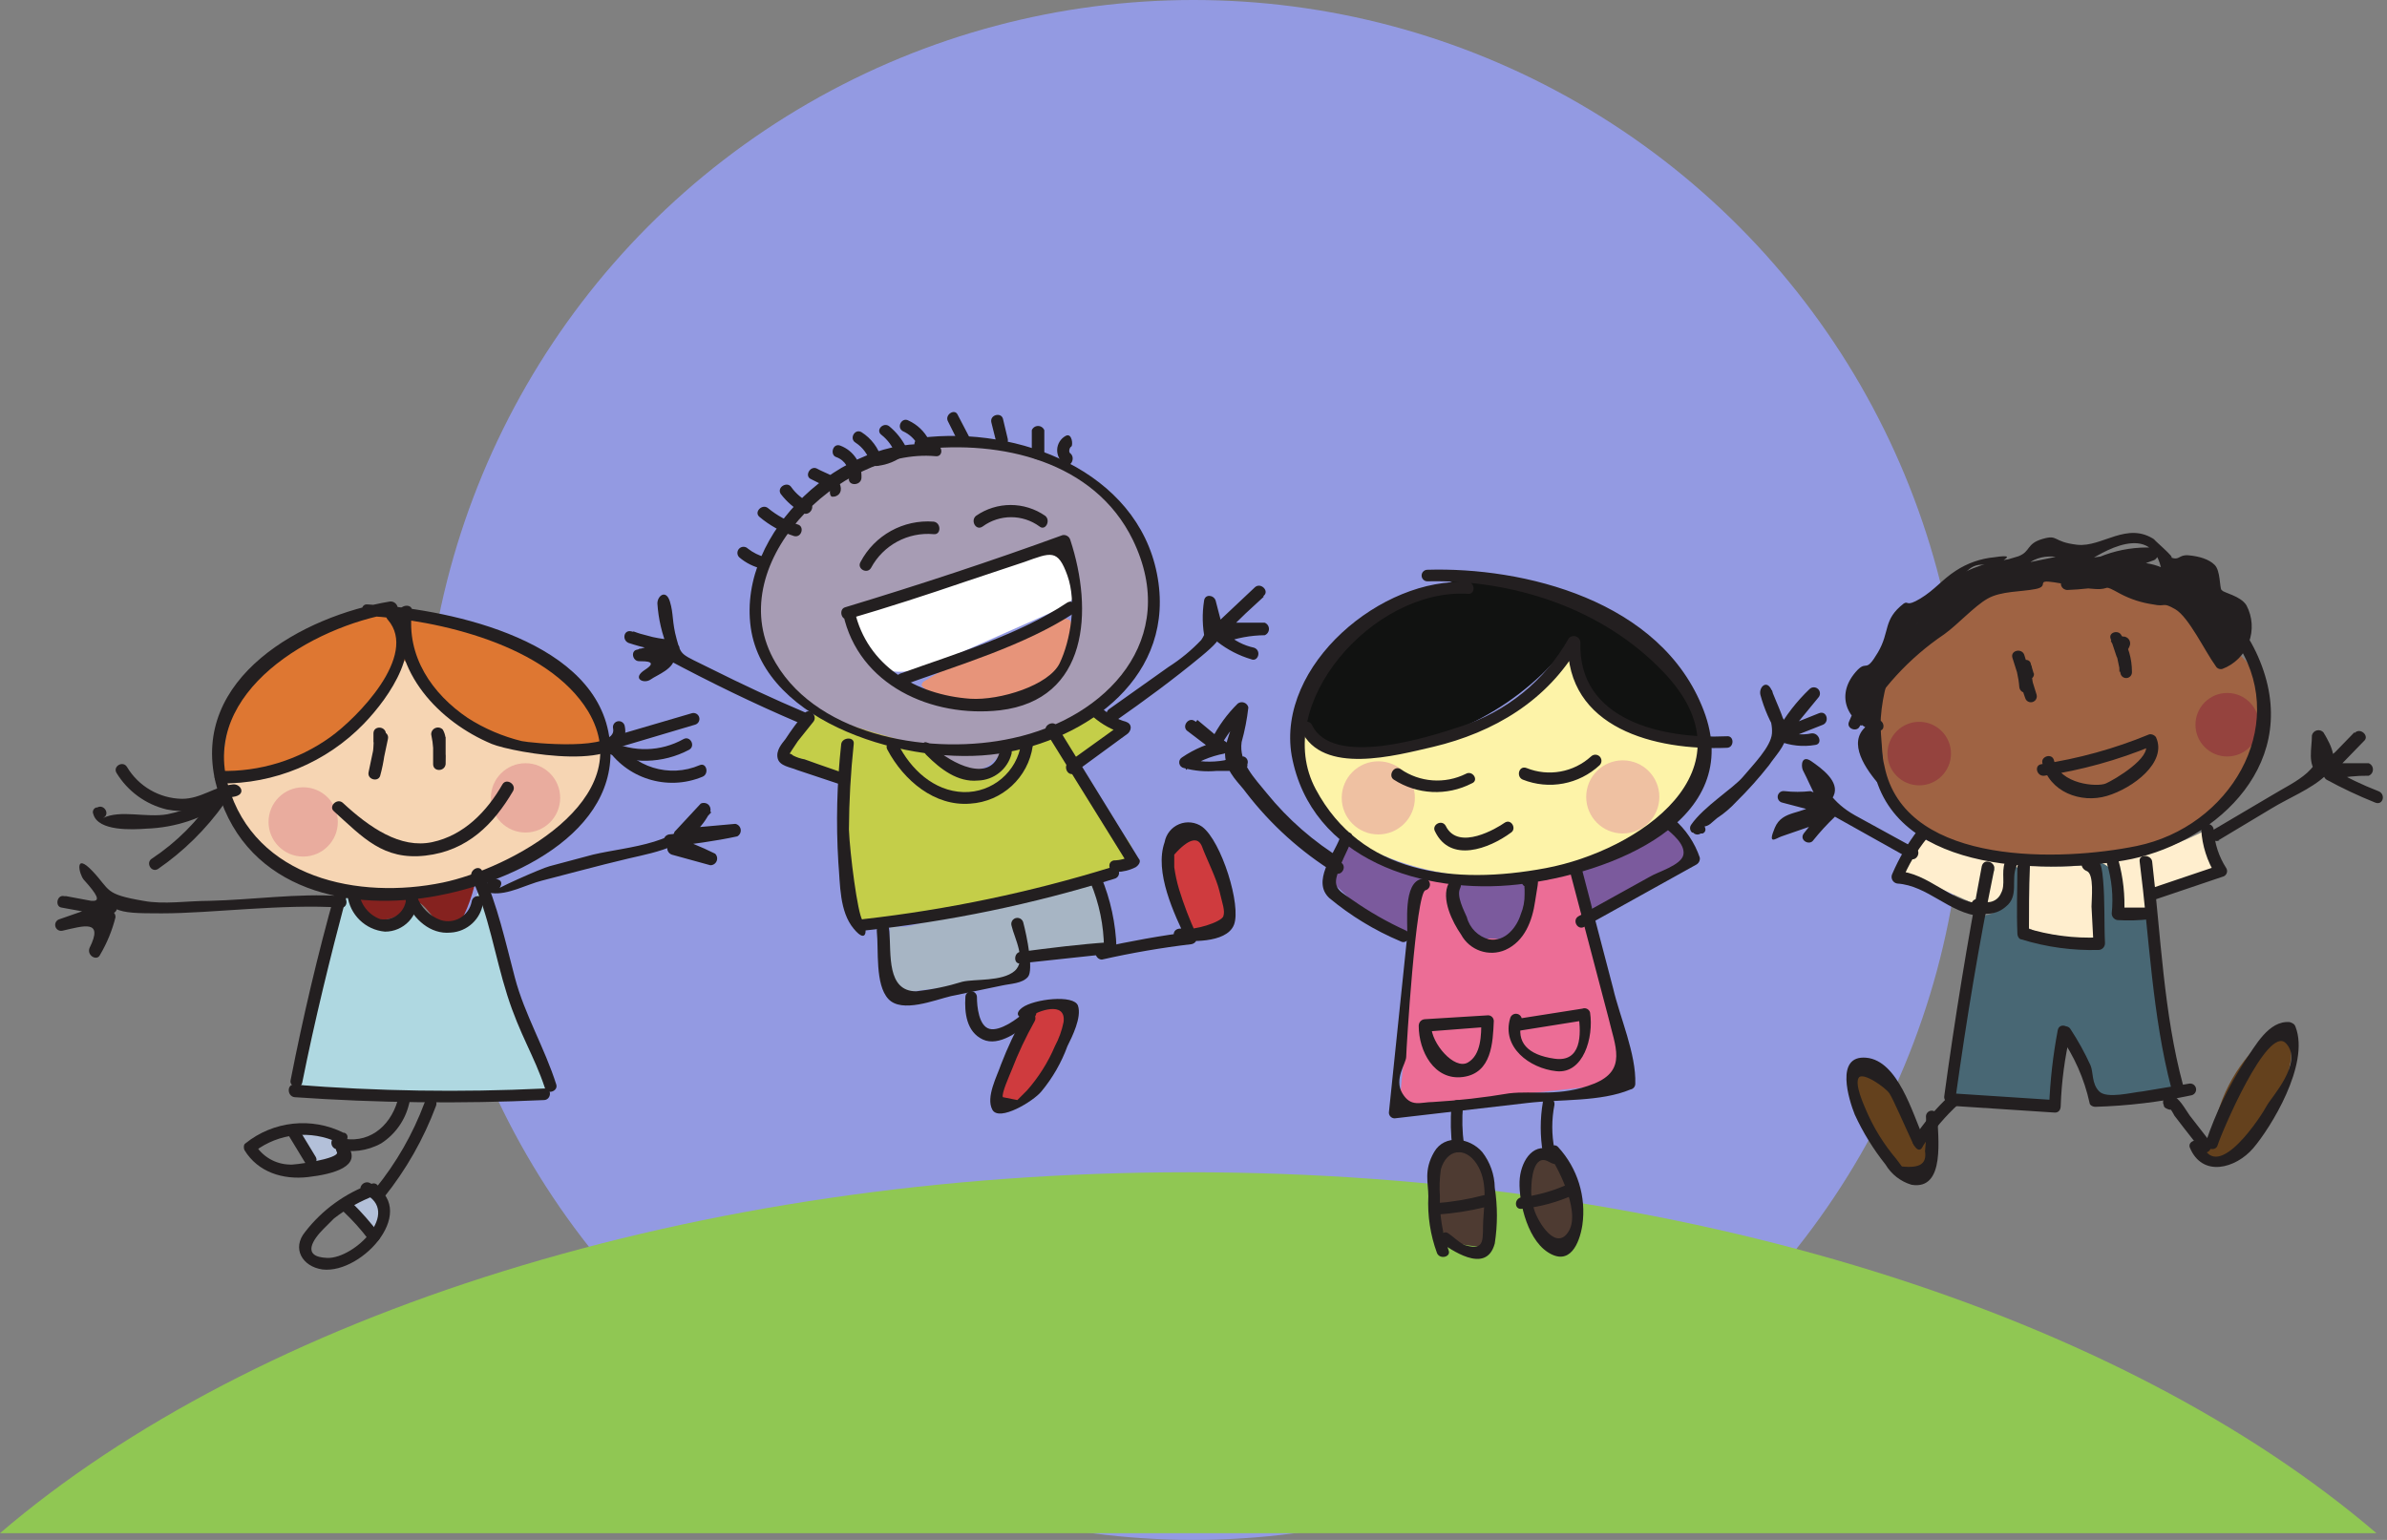 <svg xmlns="http://www.w3.org/2000/svg" width="248" height="160" viewBox="0 0 248 160">
  <rect x="0" y="0" width="248" height="160" fill="#808080" stroke="none"/>
  <g fill="none" fill-rule="evenodd">
    <circle cx="80" cy="80" r="80" fill="#939AE2" transform="translate(44)"/>
    <g fill-rule="nonzero" transform="translate(0 42)">
      <path fill="#C7A06C" d="M97.2,35.7 C96.8,36.3 97,35.3 97.3,36 C97.768,36.68 98.43,37.203 99.2,37.5 C99.892,37.913 100.699,38.088 101.5,38 C102.194,37.874 102.827,37.523 103.3,37 C104.2,36.1 104.5,36.2 104.9,35 C103.5,35.3 102.4,35.7 101,35.9 C100.393,35.983 99.774,35.915 99.2,35.7 C98.552,35.553 97.872,35.661 97.3,36 C97.4,37.6 97.1,35.7 97.2,35.7" opacity=".39"/>
      <path fill="#E7947A" d="M95.8,29.3 C95.7,29.2 95.8,28.9 96,28.8 C98.512,27.243 101.117,25.841 103.8,24.6 C105.893,23.392 108.204,22.61 110.6,22.3 C110.82,22.267 111.043,22.342 111.2,22.5 C111.3,22.6 111.3,22.7 111.3,22.9 C111.47,24.388 111.078,25.886 110.2,27.1 C109.321,28.293 108.196,29.282 106.9,30 C105.148,30.951 103.193,31.465 101.2,31.5 C99.191,31.453 97.27,30.67 95.8,29.3"/>
      <path fill="#FFF" d="M88.3,21.9 C94.774,19.226 101.383,16.889 108.1,14.9 C108.769,14.605 109.531,14.605 110.2,14.9 C110.663,15.171 111.017,15.596 111.2,16.1 C111.917,17.115 112.172,18.387 111.9,19.6 C111.324,20.577 110.392,21.293 109.3,21.6 L99.6,25.9 C98.424,26.427 97.223,26.894 96,27.3 C94.4,27.9 92.5,28.1 91.2,27.1 C90.587,26.471 90.111,25.722 89.8,24.9 L88.4,21.7"/>
      <path fill="#FFEECE" d="M198.8,45.1 L199.6,44.5 L197.7,48.6 L204.9,51.8 L216,56.8 C216.62,57.116 217.304,57.287 218,57.3 C219.2,57.4 220.3,56.4 221.1,55.3 C221.9,54.2 222.3,53 223.1,52 C223.9,51 227.9,49.1 230.7,48.5 C229.776,47.282 229.221,45.824 229.1,44.3 C219.855,49.028 208.959,49.286 199.5,45"/>
      <path fill="#EC6D96" d="M148.1,49.7 C147.8,49.4 147.4,50 147.4,50.4 L145.5,71.7 C145.5,72 145.4,72.3 145.6,72.5 C145.8,72.7 146.5,73 147.1,72.9 L168.9,70.5 C168.5,62.9 164.3,55.8 164.1,48.1 C158.826,49.526 153.334,49.967 147.9,49.4"/>
      <path fill="#90C753" d="M246.9,117.3 C220.5,94.7 175.1,79.8 123.5,79.8 C71.9,79.8 26.4,94.7 0,117.3 L246.9,117.3 Z"/>
      <path fill="#DE7732" d="M32.1,24.2 C27.944,25.734 24.804,29.209 23.7,33.5 C23.303,35.273 23.102,37.083 23.1,38.9 C28.4,38.6 33.4,36.1 37.5,32.7 C39.016,31.587 40.305,30.196 41.3,28.6 C42.268,26.978 42.623,25.062 42.3,23.2 C41.4,24.2 42,25.7 42.7,26.8 C43.601,28.86 44.892,30.728 46.5,32.3 C50.2,35.9 55.8,36.4 60.9,36.6 C61.297,36.835 61.794,36.822 62.177,36.566 C62.561,36.31 62.764,35.857 62.7,35.4 C62.9,32.9 61.1,30.8 59.2,29.2 C55.503,26.195 51.207,24.013 46.6,22.8 C41.6,21.5 35.9,21 31.7,24"/>
      <path fill="#F6D5B3" d="M23.1,40.3 C24.645,43.954 27.448,46.934 31,48.7 C33.378,49.761 35.91,50.436 38.5,50.7 C41.435,51.066 44.411,50.931 47.3,50.3 C50.437,49.52 53.415,48.2 56.1,46.4 C57.819,45.377 59.343,44.056 60.6,42.5 C61.897,40.273 62.65,37.772 62.8,35.2 C59.735,36.211 56.455,36.383 53.3,35.7 C50.138,35.001 47.313,33.236 45.3,30.7 C44.1,29.1 43.2,27.2 41.4,26.3 C40,28.1 39.2,30.3 37.8,32.2 C34.9,36.2 29.7,37.9 24.8,38.6 C24.261,38.613 23.739,38.787 23.3,39.1 C22.9,39.4 22.7,40.2 23.1,40.5"/>
      <circle cx="31.5" cy="43.4" r="3.6" fill="#E9AC9E"/>
      <circle cx="54.6" cy="40.9" r="3.6" fill="#E9AC9E"/>
      <path fill="#AFD8E1" d="M35.5,51.7 L31,70.7 C39.531,72.066 48.201,72.335 56.8,71.5 L51.5,55 C50.948,53.442 50.546,51.835 50.3,50.2 C49.2,50.6 49.4,52.3 48.8,53.2 C48.107,54.131 46.864,54.462 45.8,54 C44.77,53.531 43.875,52.808 43.2,51.9 C42.704,53.195 41.452,54.042 40.065,54.019 C38.678,53.997 37.454,53.11 37,51.8 C36.9,51.5 36.9,51.3 36.7,51.1 C36.5,50.9 35.6,51.5 35.5,52.1"/>
      <path fill="#85221F" d="M37.8,50.8 C41.638,51.537 45.601,51.261 49.3,50 C49.039,51.068 48.67,52.106 48.2,53.1 C48.025,53.471 47.789,53.809 47.5,54.1 C46.632,54.388 45.677,54.109 45.1,53.4 C44.5,52.7 44,51.9 43.2,51.6 C42.544,52.414 41.68,53.036 40.7,53.4 C39.7,53.7 38.3,53.7 37.7,52.7 C37.1,51.7 37.4,51.3 37,50.7 C36.6,50.1 37.7,50.8 37.7,51.1"/>
      <path fill="#B3C0D9" d="M32.6 79.5L31.2 76.6C31.027 76.198 30.791 75.827 30.5 75.5 31.492 75.212 32.555 75.283 33.5 75.7 34.229 75.834 34.916 76.143 35.5 76.6 36.102 77.089 36.232 77.956 35.8 78.6 34.709 78.807 33.639 79.108 32.6 79.5M35.9 83.3C36.601 82.678 37.373 82.141 38.2 81.7L38.9 81.7 38.9 81.9C39.324 82.417 39.601 83.039 39.7 83.7 39.832 84.394 39.607 85.108 39.1 85.6L38.8 85.8 38.5 85.8C37.512 85.201 36.714 84.334 36.2 83.3"/>
      <path fill="#C4CE49" d="M84.2,32.2 L81.7,36.5 C83.814,36.827 85.81,37.688 87.5,39 C86.881,43.62 87.221,48.318 88.5,52.8 C88.577,53.221 88.787,53.607 89.1,53.9 L89.9,54.1 C90.934,54.285 91.998,54.216 93,53.9 L95,53.1 C96.651,52.6 98.378,52.397 100.1,52.5 C106.209,52.169 112.177,50.532 117.6,47.7 C117.886,46.74 117.616,45.7 116.9,45 C116.3,44.3 115.5,43.7 114.9,42.9 C114.3,42.1 113.6,38.9 112,37.8 C113.815,36.78 115.358,35.34 116.5,33.6 L115,32.2 L114.4,31.8 L113.6,32 L106.2,35.1 C105.562,35.294 104.979,35.636 104.5,36.1 L103.9,36.9 C102.859,38.32 100.907,38.71 99.4,37.8 L97.7,36.5 C96.844,35.94 95.896,35.534 94.9,35.3 L84,32.1"/>
      <path fill="#C7A06C" d="M119.2,16.6 C118.476,14.618 117.501,12.736 116.3,11 C113.5,7 108.8,4.7 104,4 C99.124,3.518 94.205,4.274 89.7,6.2 C87.642,6.911 85.716,7.959 84,9.3 C80.937,11.71 79.046,15.311 78.8,19.2 L78.8,19 C78.027,21.959 78.694,25.109 80.6,27.5 C82.3,30 84.8,31.7 87.3,33.4 L89.9,34.8 C90.896,35.174 91.939,35.41 93,35.5 C95.22,35.816 97.458,35.983 99.7,36 C101.781,36.003 103.858,35.802 105.9,35.4 C112.878,33.635 118.283,28.114 119.9,21.1 C120.015,20.574 120.082,20.038 120.1,19.5 C119.99,18.484 119.685,17.499 119.2,16.6 Z M111.6,23.2 C111.361,24.681 110.779,26.085 109.9,27.3 C109.798,27.683 109.59,28.03 109.3,28.3 C106,30.7 102,32 98,31.1 C94,30.2 91.6,26.8 89.2,23.9 C88.719,23.294 88.679,22.449 89.1,21.8 C89.292,21.293 89.759,20.942 90.3,20.9 C91.707,20.653 93.082,20.25 94.4,19.7 C96.7,18.9 99,18.4 101.2,17.7 C103.4,17 107.4,14.4 109.9,15.4 C112.4,16.4 112.2,20.7 111.6,23.2 Z" opacity=".39"/>
      <path fill="#A7B5C4" d="M92.5,53.8 L92.3,59.7 C92.235,60.141 92.383,60.586 92.7,60.9 C93.073,61.179 93.56,61.254 94,61.1 L104.5,59.8 C105.4,59.7 106.4,59.4 106.5,58.5 C106.6,57.6 106.5,57.9 106.7,57.7 L107.2,57.5 L113.8,56.5 C114.238,56.537 114.672,56.392 115,56.1 C115.5,55.6 115.3,54.9 115.2,54.2 L114.1,50.3 C114,50.1 114,49.8 113.7,49.6 L113,49.6 L94.2,54.3 L93.3,54.3 C92.7,54.2 92,53.8 91.9,54.3"/>
      <path fill="#CF3B3E" d="M106.8 63.8C106.9 64 106.8 64.2 106.6 64.4 104.97 66.545 103.873 69.047 103.4 71.7 103.4 72 103.3 72.4 103.5 72.6L104.1 72.8C104.995 72.794 105.867 72.515 106.6 72 107.278 71.408 107.883 70.737 108.4 70 109.398 68.615 110.268 67.142 111 65.6 111.335 64.99 111.474 64.292 111.4 63.6 111.008 62.703 110.07 62.174 109.1 62.3 108.129 62.516 107.273 63.087 106.7 63.9M122.8 44.8C122.1 44.5 121.4 45.3 121.3 46 121.278 46.753 121.415 47.503 121.7 48.2 122.1 49.6 122.2 51 122.5 52.3 122.8 53.6 123.4 54.9 124.7 55.1 125.792 55.181 126.837 54.639 127.4 53.7 127.855 53.023 127.966 52.171 127.7 51.4L127.2 49.5C127.04 48.604 126.771 47.731 126.4 46.9 125.515 45.446 123.899 44.6 122.2 44.7"/>
      <path fill="#FDF3A8" d="M134.9,34.7 C135.126,34.207 135.678,33.952 136.2,34.1 C136.681,34.232 137.125,34.471 137.5,34.8 C139.588,35.893 141.964,36.313 144.3,36 C149.853,35.636 155.113,33.377 159.2,29.6 C160.5,28.3 161.7,26.9 162.9,25.6 C163.515,28.793 165.389,31.604 168.1,33.4 C170.81,35.102 174.103,35.609 177.2,34.8 C176.3,38.4 174.9,42.1 171.9,44.3 C170.806,45.005 169.631,45.576 168.4,46 C165.415,47.279 162.295,48.218 159.1,48.8 C153.815,49.594 148.414,48.901 143.5,46.8 C141.585,46.133 139.866,44.998 138.5,43.5 C137.805,42.651 137.233,41.708 136.8,40.7 C135.902,38.872 135.295,36.915 135,34.9"/>
      <path fill="#111211" d="M135.1,33.1 C135.4,29.2 137.9,25.8 140.9,23.5 C144.086,21.315 147.55,19.566 151.2,18.3 L152.5,17.9 L154.1,18.1 C159.1,19 164.2,20 168.5,22.7 C172.679,25.239 175.83,29.169 177.4,33.8 C177.4,33.9 177.5,34.1 177.4,34.2 L177,34.4 C173.849,35.289 170.466,34.7 167.8,32.8 C165.099,30.954 163.401,27.965 163.2,24.7 C158.205,31.256 150.623,35.338 142.4,35.9 C139.5,36.1 136.1,35.5 134.9,32.9"/>
      <circle cx="168.6" cy="40.8" r="3.8" fill="#EFC1A2"/>
      <circle cx="143.2" cy="40.9" r="3.8" fill="#EFC1A2"/>
      <path fill="#7B5A9D" d="M174.1 43.4L173.3 44C172.789 44.396 172.214 44.7 171.6 44.9L164.2 47.8C164.426 49.677 164.967 51.503 165.8 53.2L170.2 50.8C171.169 50.352 172.077 49.781 172.9 49.1 173.794 48.438 174.601 47.665 175.3 46.8 175.48 46.61 175.587 46.362 175.6 46.1L175.3 45.7C174.668 45.185 174.214 44.486 174 43.7M139.4 45.8L138.4 47.6C138.196 48.038 138.093 48.517 138.1 49 138.25 49.493 138.569 49.918 139 50.2L141.3 52.4C141.719 52.852 142.189 53.255 142.7 53.6 143.324 54.013 143.996 54.348 144.7 54.6L146.9 55.5 147.1 51.9C147.069 51.554 147.138 51.207 147.3 50.9 147.5 50.4 148.1 50.1 148.1 49.6 148.1 49.1 147.4 48.4 146.7 48.2L142.6 46.8C141.629 46.538 140.69 46.169 139.8 45.7 139.603 45.785 139.482 45.986 139.5 46.2M151.1 49.7C151.025 51.326 151.369 52.945 152.1 54.4 152.171 54.664 152.309 54.905 152.5 55.1 153.3 55.9 154.7 55.3 155.7 55.6L156.3 55.8 156.9 55.6C157.856 55.014 158.485 54.016 158.6 52.9 158.727 51.78 158.962 50.675 159.3 49.6 159.355 49.6 159.4 49.555 159.4 49.5 159.4 49.445 159.355 49.4 159.3 49.4L159 49.4 151.3 49.8"/>
      <path fill="#4E3B32" d="M151.1 77.4C150.4 77.2 149.9 77.9 149.6 78.6 148.665 81.155 148.847 83.985 150.1 86.4 150.121 86.577 150.236 86.73 150.4 86.8 150.59 86.98 150.838 87.087 151.1 87.1 151.915 87.33 152.754 87.464 153.6 87.5L154.1 87.5C154.222 87.361 154.293 87.185 154.3 87 154.583 85.079 154.617 83.13 154.4 81.2 154.447 80.11 154.168 79.031 153.6 78.1 153.005 77.164 151.828 76.786 150.8 77.2M159.6 77.5C158.7 78.3 158.7 79.6 158.7 80.8L158.7 82.8C158.597 83.159 158.597 83.541 158.7 83.9 158.937 84.488 159.275 85.029 159.7 85.5 160.195 86.048 160.768 86.52 161.4 86.9 162.103 87.203 162.922 86.998 163.4 86.4 163.604 86.185 163.712 85.896 163.7 85.6 164.082 83.559 163.91 81.452 163.2 79.5 163.109 79.183 162.974 78.88 162.8 78.6 162.032 77.585 160.677 77.215 159.5 77.7L159.5 78.1"/>
      <path fill="#9F6343" d="M200.6,22.8 C198,24.7 195.3,26.9 195,30.2 C194.935,31.068 194.968,31.94 195.1,32.8 L195.7,37.6 C195.827,38.687 196.061,39.759 196.4,40.8 C197.295,42.579 198.779,43.993 200.6,44.8 C203.9,46.5 207.6,47 211.2,47.5 C212.383,47.749 213.592,47.849 214.8,47.8 C216.463,47.695 218.108,47.392 219.7,46.9 C222.7,46.2 225.8,45.7 228.5,44.2 C233.039,41.546 235.676,36.544 235.3,31.3 C235.248,30.223 234.975,29.168 234.5,28.2 C233.79,27.072 232.874,26.088 231.8,25.3 L228.5,22.7 C226.411,20.801 224.009,19.278 221.4,18.2 C218.3,17.2 215,17.6 211.8,18.1 C208.6,18.6 203.4,19.7 200.6,22.9"/>
      <circle cx="231.4" cy="33.3" r="3.3" fill="#95433E"/>
      <circle cx="199.4" cy="36.3" r="3.3" fill="#95433E"/>
      <path fill="#486774" d="M208.9,47.9 C208.987,49.089 208.816,50.283 208.4,51.4 C207.986,52.557 206.818,53.266 205.6,53.1 C204.7,59.4 203.8,65.6 202.6,71.8 C205.661,72.478 208.771,72.913 211.9,73.1 C212.5,73.1 213.2,73.1 213.5,72.6 C213.691,72.301 213.795,71.955 213.8,71.6 L214,64.9 C215.8,65.9 216.2,68.2 216.9,70.1 C217.118,70.775 217.537,71.368 218.1,71.8 C219.1,72.3 220.3,71.9 221.4,72 C222.5,72.1 223.3,72.5 224.2,72.2 C225.274,71.742 225.952,70.666 225.9,69.5 C225.822,68.405 225.586,67.327 225.2,66.3 C224.468,63.657 224.032,60.94 223.9,58.2 L223.4,51.9 C223.299,52.39 222.975,52.805 222.523,53.021 C222.072,53.237 221.545,53.229 221.1,53 C220.404,52.529 219.99,51.74 220,50.9 C219.907,50.077 219.705,49.27 219.4,48.5 C219,47.8 217.9,47.3 217.3,47.8 C217.797,50.474 218.098,53.182 218.2,55.9 L210.4,54.7 L210.1,48.4 L208.7,47.7"/>
      <path fill="#64411D" d="M194.2 68.3C193.5 67.8 192.6 68.6 192.5 69.4 192.4 70.2 192.8 71.6 193.3 72.6L194.8 75.6C195.585 77.287 196.631 78.839 197.9 80.2 198.029 80.353 198.205 80.458 198.4 80.5 198.605 80.56 198.826 80.523 199 80.4 199.782 80.052 200.343 79.342 200.5 78.5 200.681 77.645 200.714 76.766 200.6 75.9 200.661 75.507 200.552 75.107 200.3 74.8L199.5 75.6C199.4 75.7 199.3 75.8 199.2 75.7 199.1 75.6 199 75.6 199 75.4 199 75.2 197.5 72.3 196.7 70.8 196.417 70.214 196.046 69.674 195.6 69.2 195.14 68.702 194.476 68.443 193.8 68.5M229.9 75.9C230.527 71.777 232.666 68.034 235.9 65.4 236.119 65.137 236.467 65.021 236.8 65.1 237.1 65.1 237.3 65.3 237.5 65.6 238.037 66.54 238.181 67.654 237.9 68.7 237.3 72.277 235.415 75.513 232.6 77.8 232.036 78.251 231.391 78.59 230.7 78.8 229.992 78.943 229.257 78.759 228.7 78.3 228.298 78.046 228.131 77.544 228.3 77.1 228.7 76.3 230.2 76.7 230.6 75.9"/>
      <path fill="#231F20" d="M40.5,20.5 C31.5,22 19.8,28.4 22.4,39.3 C25,50.2 35.6,52.7 44.7,51.2 C53.8,49.7 65.2,43.9 63.2,34 C61.2,24.1 45.8,21.2 38.2,20.8 C37.4,20.7 37.4,22 38.2,22 C45.5,22.4 56.9,25 61.1,31.9 C66.6,41.1 52.8,48.3 46,49.7 C37.3,51.5 26.5,49.3 23.7,39.6 C20.9,29.9 32.4,23.1 40.9,21.7 C41.7,21.6 41.3,20.4 40.5,20.5 Z"/>
      <path fill="#231F20" d="M22.9,39.4 C28.508,39.469 33.897,37.227 37.8,33.2 C40.5,30.4 44.2,25.1 41.2,21.5 C40.951,21.251 40.549,21.251 40.3,21.5 C40.051,21.749 40.051,22.151 40.3,22.4 C43.5,26.1 37.1,32.6 34.3,34.6 C30.981,36.973 26.979,38.201 22.9,38.1 C22.1,38.1 22.1,39.3 22.9,39.4 Z"/>
      <path fill="#231F20" d="M41.5 21.5C40.7 27.8 45.6 33 51.1 35.3 53.3 36.2 66 38.5 64.9 33.4 64.817 33.069 64.481 32.867 64.15 32.95 63.819 33.033 63.617 33.369 63.7 33.7 64.2 36.1 55.1 35.2 54.2 35 52.214 34.513 50.322 33.702 48.6 32.6 44.9 30.1 42.2 26.2 42.8 21.5 42.9 20.7 41.6 20.8 41.5 21.5zM24.2 39.5C22.3 39.7 20.9 41 18.9 41 16.559 40.955 14.405 39.708 13.2 37.7 12.8 37 11.7 37.6 12.1 38.3 13.26 40.207 15.131 41.575 17.3 42.1 18.188 42.282 19.101 42.316 20 42.2 21.5 42 22.7 41 24.2 40.8 25.7 40.6 25 39.4 24.2 39.5z"/>
      <path fill="#231F20" d="M22.9,40.2 C21.259,41.383 19.383,42.201 17.4,42.6 C15.2,43 12.5,42.1 10.7,43 C11.5,42.6 10.8,41.5 10.1,41.9 L10,41.9 C9.86,41.943 9.746,42.046 9.688,42.181 C9.631,42.315 9.635,42.469 9.7,42.6 C10.2,44.4 13.8,44.2 15.2,44.1 C18.212,43.998 21.129,43.025 23.6,41.3 C24.2,40.8 23.6,39.7 22.9,40.2 Z"/>
      <path fill="#231F20" d="M22.2 40.8C20.514 43.338 18.338 45.514 15.8 47.2 15.1 47.6 15.7 48.7 16.4 48.3 19.079 46.453 21.414 44.152 23.3 41.5 23.7 40.8 22.6 40.2 22.2 40.8zM62.9 35.5C65.033 38.89 69.304 40.243 73 38.7 73.7 38.4 73.4 37.2 72.7 37.5 69.531 38.868 65.838 37.722 64 34.8 63.6 34.2 62.5 34.8 62.9 35.5z"/>
      <path fill="#231F20" d="M62.8,36.1 C65.6,37.429 68.863,37.354 71.6,35.9 C72.3,35.5 71.7,34.4 71,34.8 C68.652,36.108 65.813,36.183 63.4,35 C62.7,34.7 62,35.7 62.8,36.1 Z"/>
      <path fill="#231F20" d="M64.8 35.5L72.2 33.3C72.531 33.217 72.733 32.881 72.65 32.55 72.567 32.219 72.231 32.017 71.9 32.1L64.4 34.3C63.7 34.5 64 35.7 64.8 35.5zM39.1 34.4L38.3 38.2C38.1 39 39.3 39.3 39.5 38.6 39.895 37.167 40.097 35.687 40.1 34.2 40 33.4 38.8 33.4 38.8 34.2L38.8 35.1C38.906 35.366 39.164 35.54 39.45 35.54 39.736 35.54 39.994 35.366 40.1 35.1L40.1 34.2 38.8 34.2C38.888 35.553 38.719 36.91 38.3 38.2L39.5 38.6 40.3 34.8C40.5 34 39.3 33.7 39.1 34.4zM45 34.6L45 37.4C45 38.2 46.2 38.2 46.3 37.4 46.353 36.258 46.253 35.115 46 34L44.9 34.5C45.04 34.705 45.077 34.964 45 35.2 44.9 36 46.1 36.3 46.2 35.5 46.378 34.931 46.305 34.313 46 33.8 45.8 33.595 45.495 33.534 45.231 33.644 44.966 33.754 44.796 34.014 44.8 34.3 45.019 35.318 45.086 36.362 45 37.4L46.3 37.4 46.3 34.6C46.194 34.334 45.936 34.16 45.65 34.16 45.364 34.16 45.106 34.334 45 34.6zM34.7 42.3C37.7 45 39.8 47.4 44.2 46.9 48.6 46.4 51.3 43.6 53.3 40.2 53.7 39.5 52.6 38.8 52.2 39.5 50.6 42.3 48.2 44.8 44.9 45.5 41.6 46.2 38.4 44 35.6 41.4 35 40.9 34.1 41.8 34.7 42.3zM34.8 50.8C33 57.2 31.5 63.6 30.2 70.2 30 70.9 31.2 71.3 31.4 70.5 32.7 64 34.3 57.5 36 51.1 36.054 50.886 35.989 50.659 35.83 50.505 35.671 50.352 35.442 50.295 35.23 50.355 35.017 50.416 34.854 50.586 34.8 50.8z"/>
      <path fill="#231F20" d="M30.6,72 C39.22,72.599 47.868,72.699 56.5,72.3 C57.3,72.3 57.4,71 56.5,71.1 C47.867,71.516 39.216,71.382 30.6,70.7 C29.8,70.6 29.8,71.9 30.6,72 Z"/>
      <path fill="#231F20" d="M49 49.2C50.8 53.1 51.4 57.3 52.7 61.4 54 65.5 55.5 67.7 56.6 71 56.8 71.8 58 71.4 57.8 70.7 56.6 66.9 54.5 63.4 53.5 59.6 52.5 55.8 51.7 52.1 50.1 48.5 49.8 47.8 48.7 48.4 49 49.2zM36.1 51C36.33 53.033 37.961 54.623 40 54.8 40.937 54.802 41.834 54.416 42.478 53.735 43.121 53.053 43.455 52.136 43.4 51.2 43.4 50.4 42.1 50.4 42.2 51.2 42.21 51.886 41.914 52.541 41.392 52.986 40.869 53.431 40.176 53.619 39.5 53.5 38.297 53.056 37.447 51.973 37.3 50.7 37.2 49.9 36 50.3 36.1 51z"/>
      <path fill="#231F20" d="M42.2 51.7C43 53.5 44.7 55.1 46.8 54.9 48.565 54.813 50.006 53.457 50.2 51.7 50.3 50.9 49.1 50.9 49 51.7 48.862 52.397 48.434 53.002 47.824 53.364 47.213 53.727 46.478 53.812 45.8 53.6 44.632 53.187 43.713 52.268 43.3 51.1 43 50.4 41.9 51 42.2 51.7zM35.4 51.1C30.9 50.8 26.2 51.5 21.7 51.6 19.5 51.6 17 52 14.9 51.6 10.8 50.9 11.5 50.5 9.6 48.5 7.7 46.5 8.2 48.8 8.7 49.4 11.7 52.7 9.2 51.4 6.6 51.1 5.9 51 5.7 52.2 6.4 52.3L10.8 53.1 10.8 51.9 6.2 53.5C5.869 53.583 5.667 53.919 5.75 54.25 5.833 54.581 6.169 54.783 6.5 54.7 8.7 54.2 10.8 53.5 9.3 56.5 9 57.3 10.1 57.9 10.4 57.2 11.119 55.984 11.658 54.671 12 53.3 12.009 53.062 11.896 52.836 11.7 52.7 10.2 51.9 7.7 53.1 6.2 53.5L6.5 54.7 11.1 53.1C11.6 52.9 11.8 52 11.1 51.9L6.8 51.1 6.6 52.3 11.6 52.9C12.1 52.9 12.3 52.3 12.1 51.9 11.39 50.681 10.552 49.541 9.6 48.5L8.7 49.4C11.9 52.8 11.6 52.9 16.8 52.9 22 52.9 29.3 51.9 35.4 52.3 36.2 52.4 36.2 51.1 35.4 51.1zM51.5 49.3L51.3 49.3C51.028 49.253 50.754 49.371 50.6 49.6L50.6 49.8C50.502 49.997 50.502 50.228 50.601 50.425 50.699 50.621 50.884 50.76 51.1 50.8 52.8 51 54.7 49.9 56.3 49.5 57.9 49.1 62.3 47.9 65.3 47.2 68.3 46.5 72.1 45.9 73.8 42.3 73.871 42.032 73.777 41.747 73.561 41.574 73.344 41.401 73.046 41.372 72.8 41.5L70.2 44.3C69.8 44.6 70.1 45.4 70.6 45.3L76.2 44.9 76.2 43.7C73.991 44.18 71.753 44.514 69.5 44.7 69.212 44.758 68.99 44.989 68.945 45.28 68.9 45.571 69.042 45.858 69.3 46 70.823 46.452 72.297 47.055 73.7 47.8L74.2 46.7 70.1 45.6C69.3 45.3 69 46.5 69.8 46.8L73.8 47.9C74.086 47.904 74.346 47.734 74.456 47.469 74.566 47.205 74.505 46.9 74.3 46.7 72.785 45.947 71.213 45.312 69.6 44.8L69.6 46C71.9 45.7 74.3 45.4 76.6 44.9 76.858 44.758 77 44.471 76.955 44.18 76.91 43.889 76.688 43.658 76.4 43.6L70.8 44.1 71.3 45.2 73.9 42.4 72.9 41.7C71 45.8 65.4 45.9 61.6 46.8L57.1 48C56.3 48.2 51.1 50.5 51.4 50.6 51.7 50.7 52.5 49.7 51.8 49.4L51.5 49.3zM41.3 72.4C40.5 75.1 38.2 77 35.2 76.2 34.4 75.9 34.1 77.1 34.9 77.4 36.486 77.809 38.168 77.594 39.6 76.8 41.062 75.861 42.101 74.391 42.5 72.7 42.8 71.9 41.6 71.6 41.3 72.4z"/>
      <path fill="#231F20" d="M35.7,75.7 C32.377,74.041 28.393,74.471 25.5,76.8 C25.3,76.9 25.3,77.3 25.4,77.5 C26.8,79.8 29.4,80.6 32,80.3 C34.6,80 37.7,79.2 36.1,77 C35.6,76.4 34.6,77 35,77.7 C35.4,78.4 30.3,79.1 30.1,79 C28.618,78.967 27.258,78.174 26.5,76.9 L26.5,77.6 C28.98,75.734 32.287,75.388 35.1,76.7 C35.9,77.1 36.5,76 35.8,75.7 L35.7,75.7 Z"/>
      <path fill="#231F20" d="M30 76L31.7 78.8C32.1 79.5 33.2 78.9 32.8 78.2L31.1 75.4C30.7 74.7 29.6 75.3 30 76zM44.1 72.6C42.896 75.825 41.173 78.831 39 81.5 38.5 82.2 39.3 83.1 39.9 82.4 42.195 79.541 44.018 76.334 45.3 72.9 45.6 72.1 44.4 71.8 44.1 72.6z"/>
      <path fill="#231F20" d="M38.6,81 C35.868,81.97 33.472,83.705 31.7,86 C30.3,87.7 31.4,89.6 33.5,89.9 C37.7,90.4 43.8,83.5 38.4,80.9 C37.7,80.6 37,81.6 37.8,82 C41.8,83.9 36.8,88.8 34,88.7 C31.2,88.6 32.6,86.7 33.6,85.7 L34.7,84.6 C36.004,83.588 37.454,82.779 39,82.2 C39.7,82 39.4,80.7 38.6,81 Z"/>
      <path fill="#231F20" d="M35.7 83.9C36.645 84.793 37.515 85.763 38.3 86.8 38.8 87.4 39.8 86.8 39.4 86.2 38.546 85.067 37.61 83.997 36.6 83 36 82.5 35.1 83.4 35.7 83.9zM97.2 4.2C87.7 3.2 76.6 13.2 78 23.2 79.4 33.2 94.6 37.7 103.8 36.3 113 34.9 122.3 28.2 120.2 17.6 118.1 7 105.9 2.2 95.6 3.5 94.8 3.6 94.8 4.8 95.6 4.7 104 3.7 113.7 5.9 117.7 14.1 122.7 24.4 115 32.6 105.2 34.7 97.1 36.5 85.2 34.7 80.6 26.9 74.6 16.8 87.4 4.5 97.2 5.4 98 5.5 98 4.3 97.2 4.2z"/>
      <path fill="#231F20" d="M87.4,35.3 C86.95,39.384 86.85,43.499 87.1,47.6 C87.3,49.9 87.2,52.7 88.7,54.5 C90.2,56.3 90.1,54.3 89.6,53.6 C89.1,52.9 88.3,46.7 88.2,44.2 C88.217,41.227 88.384,38.256 88.7,35.3 C88.8,34.5 87.5,34.6 87.4,35.3 Z"/>
      <path fill="#231F20" d="M89.7,54.7 C98.556,53.759 107.298,51.95 115.8,49.3 C116.014,49.246 116.184,49.083 116.245,48.87 C116.305,48.658 116.248,48.429 116.095,48.27 C115.941,48.111 115.714,48.046 115.5,48.1 C107.088,50.703 98.45,52.511 89.7,53.5 C88.9,53.6 88.9,54.8 89.7,54.7 Z"/>
      <path fill="#231F20" d="M108.7 34.1L117.2 47.8 117.6 46.9C117.017 47.218 116.364 47.39 115.7 47.4 114.9 47.6 115.3 48.8 116 48.6 116.696 48.587 117.38 48.416 118 48.1 118.3 47.9 118.6 47.5 118.3 47.2L109.8 33.4C109.4 32.8 108.3 33.4 108.7 34.1zM92.2 35.9C93.9 39.1 97.1 41.8 100.8 41.5 104.116 41.296 106.832 38.789 107.3 35.5 107.4 34.7 106.2 34.4 106.1 35.2 105.693 38.181 103.108 40.379 100.1 40.3 97 40.2 94.6 37.9 93.3 35.3 92.9 34.6 91.8 35.2 92.2 35.9z"/>
      <path fill="#231F20" d="M96.3 36.5C97.7 37.9 99.5 39.3 101.6 39.1 103.264 39.06 104.696 37.914 105.1 36.3 105.154 36.086 105.089 35.859 104.93 35.705 104.771 35.552 104.542 35.495 104.33 35.555 104.117 35.616 103.954 35.786 103.9 36 103 39.6 98.7 37.2 97.1 35.7 95.5 34.2 95.7 36 96.3 36.5zM111.6 38.3L117.2 34.2C117.6 33.8 117.6 33.2 117 33 116.069 32.735 115.213 32.255 114.5 31.6 113.8 31.1 113 32 113.6 32.5 114.503 33.278 115.559 33.857 116.7 34.2L116.7 33.1 111 37.2C110.4 37.7 111 38.8 111.7 38.3L111.6 38.3zM83.6 32.1C82.878 32.957 82.21 33.859 81.6 34.8 81.2 35.3 80.6 36 80.8 36.8 81 37.6 82.1 37.7 82.8 38L87 39.4C87.8 39.7 88.1 38.5 87.3 38.2L85 37.4 83.6 36.9C83.182 36.828 82.778 36.693 82.4 36.5 82 36.1 81.9 36.6 82.3 35.9L82.9 35 84.5 33C85 32.4 84.1 31.5 83.6 32.1z"/>
      <path fill="#231F20" d="M115.9 32.9C118.9 30.8 121.9 28.6 124.8 26.2 127.7 23.8 127.1 23.7 126.3 20.4 126.1 19.8 125.2 19.7 125.1 20.4 124.883 21.761 124.917 23.151 125.2 24.5 125.3 25 125.9 25 126.2 24.7L131.3 20 130.4 19.1 126.4 23C126.247 23.17 126.204 23.412 126.289 23.625 126.374 23.837 126.572 23.983 126.8 24L131.4 24 131.4 22.7C129.823 22.7 128.261 23.005 126.8 23.6 126.4 23.8 126.1 24.3 126.5 24.7 127.544 25.513 128.731 26.124 130 26.5 130.7 26.8 131.1 25.6 130.3 25.3 129.217 25.068 128.215 24.55 127.4 23.8L127.1 24.8C128.476 24.285 129.931 24.014 131.4 24 131.666 23.894 131.84 23.636 131.84 23.35 131.84 23.064 131.666 22.806 131.4 22.7L126.8 22.7 127.3 23.8 131.3 19.9C131.9 19.4 131 18.5 130.4 19L125.3 23.8 126.4 24C126.065 22.896 126.031 21.722 126.3 20.6L125.1 20.6C125.4 22 125.7 23.2 124.8 24.5 123.785 25.568 122.643 26.509 121.4 27.3L115.2 31.7C114.6 32.2 115.2 33.3 115.9 32.8L115.9 32.9zM83.6 32C80.3 30.6 77.1 29.1 73.9 27.5 70.7 25.9 70.8 26.2 70.3 24.4 69.8 22.6 70 21.8 69.6 20.5 69.2 19.2 68.3 19.9 68.3 20.7 68.405 22.317 68.777 23.905 69.4 25.4L70 24.5C68.564 24.403 67.15 24.1 65.8 23.6L65.5 24.8 70 26 70 24.8C68.711 24.887 67.436 25.122 66.2 25.5 65.5 25.6 65.7 26.7 66.4 26.7 67.1 26.7 68.4 26.7 67 27.6 65.6 28.5 66.9 29.1 67.6 28.6 68.3 28.1 70.1 27.5 70.1 26.2 70.084 25.889 69.889 25.616 69.6 25.5 68.539 25.367 67.467 25.333 66.4 25.4L66.4 26.7C67.533 26.323 68.709 26.088 69.9 26 70.114 26.036 70.331 25.954 70.47 25.787 70.608 25.619 70.646 25.39 70.57 25.187 70.493 24.983 70.314 24.836 70.1 24.8L65.6 23.6C64.8 23.4 64.6 24.5 65.3 24.8 66.762 25.286 68.27 25.621 69.8 25.8 70.3 25.8 70.5 25.2 70.3 24.8 69.707 23.514 69.4 22.116 69.4 20.7L68.3 20.7C68.887 22.402 69.125 24.204 69 26 68.982 26.214 69.103 26.415 69.3 26.5 73.8 28.9 78.3 31.1 83 33.1 83.7 33.4 84.4 32.3 83.6 32zM90.5 17C91.771 14.637 94.328 13.26 97 13.5 97.8 13.6 97.8 12.3 97 12.2 93.855 11.957 90.868 13.608 89.4 16.4 89 17.1 90.1 17.7 90.5 17zM102.1 12.7C103.857 11.416 106.243 11.416 108 12.7 108.6 13.2 109.2 12.1 108.6 11.6 106.436 10.093 103.564 10.093 101.4 11.6 100.8 12.1 101.4 13.2 102.1 12.7zM88.2 22.3C92.3 21.1 96.3 19.8 100.4 18.4L106.4 16.4C109.2 15.4 109.9 15 110.9 17.8 111.9 20.6 111.2 24.6 110.1 26.9 109 29.2 103.9 30.8 100.8 30.6 95.2 30.2 90.1 27.2 88.8 21.5 88.717 21.169 88.381 20.967 88.05 21.05 87.719 21.133 87.517 21.469 87.6 21.8 89.2 29.2 96.8 32.6 103.9 31.8 113.1 30.7 113.6 21.4 111.2 14.1 111.103 13.752 110.756 13.535 110.4 13.6 103 16.3 95.4 18.8 87.8 21.1 87.1 21.3 87.4 22.6 88.2 22.3zM79.5 15.9C78.846 15.723 78.234 15.417 77.7 15 77.451 14.751 77.049 14.751 76.8 15 76.551 15.249 76.551 15.651 76.8 15.9 77.489 16.492 78.313 16.904 79.2 17.1 80 17.2 80.3 16 79.5 15.9zM82.9 12.5C81.768 12.135 80.717 11.558 79.8 10.8 79.2 10.3 78.3 11.2 78.9 11.7 79.959 12.593 81.182 13.273 82.5 13.7 83.3 13.9 83.6 12.7 82.9 12.5zM84.1 10.2C83.34 9.839 82.685 9.288 82.2 8.6 81.8 8 80.7 8.6 81.1 9.3 81.72 10.119 82.503 10.8 83.4 11.3 84.1 11.7 84.8 10.6 84.1 10.2zM86.7 9.6C87.5 9.4 87.5 8.6 87.1 8 86.7 7.4 85.6 7.1 84.9 6.7 84.2 6.3 83.5 7.5 84.3 7.8L85.5 8.4 86 8.6 86 8.8C86.1 9 86.2 8.9 86.3 8.4 86.4 7.9 85.9 9.8 86.6 9.6L86.7 9.6zM89.5 7.7C89.595 6.206 88.702 4.825 87.3 4.3 86.5 4 86.2 5.3 86.9 5.5 87.806 5.825 88.353 6.749 88.2 7.7 88.1 8.5 89.4 8.5 89.5 7.7zM91.6 5.7C91.269 4.54 90.521 3.543 89.5 2.9 88.8 2.5 88.2 3.6 88.9 4 89.617 4.472 90.147 5.179 90.4 6 90.7 6.7 91.9 6.4 91.6 5.7z"/>
      <path fill="#231F20" d="M91.2 6.4C92.184 6.288 93.118 5.907 93.9 5.3 94.058 5.218 94.172 5.071 94.211 4.897 94.249 4.723 94.209 4.541 94.1 4.4 93.68 3.593 93.101 2.879 92.4 2.3 91.8 1.8 90.9 2.7 91.6 3.2 92.227 3.698 92.711 4.353 93 5.1L93.3 4.2C92.553 4.718 91.698 5.06 90.8 5.2 90 5.4 90.4 6.6 91.2 6.4zM96.5 3.7C96.04 2.82 95.302 2.117 94.4 1.7 93.7 1.3 93.1 2.4 93.8 2.8 94.489 3.103 95.053 3.632 95.4 4.3 95.8 5 96.9 4.4 96.5 3.7zM100.7 3.4L99.5 1.1C99.2.4 98.1 1.1 98.5 1.8L99.6 4C100 4.8 101.1 4.1 100.7 3.4zM104.7 3.6L104.2 1.5C104 .8 102.8 1.1 103 1.9L103.5 3.9C103.554 4.114 103.717 4.284 103.93 4.345 104.142 4.405 104.371 4.348 104.53 4.195 104.689 4.041 104.754 3.814 104.7 3.6zM108.5 5.3L108.5 2.7C108.394 2.434 108.136 2.26 107.85 2.26 107.564 2.26 107.306 2.434 107.2 2.7L107.2 5.3C107.306 5.566 107.564 5.74 107.85 5.74 108.136 5.74 108.394 5.566 108.5 5.3zM111.2 5.1C111 5 111.1 4.5 111.3 4.4 111.5 4.3 111.4 2.9 110.7 3.3 110.184 3.591 109.857 4.13 109.836 4.722 109.816 5.314 110.105 5.874 110.6 6.2 111.2 6.7 111.8 5.6 111.2 5.1zM91.1 54.8C91.3 56.7 90.9 60.3 92.3 61.8 93.7 63.3 97.1 61.9 98.8 61.5L104.1 60.4C105 60.2 106.2 60.2 106.8 59.5 107.4 58.8 106.7 55.3 106.3 53.8 106.229 53.586 106.048 53.426 105.827 53.38 105.605 53.335 105.377 53.411 105.227 53.58 105.077 53.749 105.029 53.986 105.1 54.2 105.4 55.5 106.7 57.8 105.4 58.9 104.1 60 101.3 59.7 100 60 98.436 60.486 96.828 60.821 95.2 61 92.1 61 92.6 57.1 92.4 54.8 92.2 52.5 91 54 91.1 54.8z"/>
      <path fill="#231F20" d="M113.3,49.7 C114.204,51.854 114.679,54.164 114.7,56.5 L115.3,55.9 C112.2,56.1 109.1,56.5 106,56.9 C105.3,57 105.3,58.2 106,58.1 L115.3,57.1 C115.7,57.1 116,56.9 116,56.5 C115.922,53.956 115.379,51.449 114.4,49.1 C114,48.4 113,49 113.3,49.7 Z"/>
      <path fill="#231F20" d="M114.5 57.7C117.57 57.005 120.674 56.471 123.8 56.1 124.016 56.06 124.201 55.921 124.299 55.725 124.398 55.528 124.398 55.297 124.3 55.1 123.597 53.575 122.995 52.005 122.5 50.4 122.275 49.647 122.108 48.878 122 48.1L122 46.8C123.5 45.1 124.5 44.9 124.9 46 125.3 47.1 126.4 49.3 126.7 50.6 127 51.9 127.3 52.6 127.1 53.2 126.9 53.8 124.1 54.7 122.9 54.5 121.7 54.3 121.7 55.6 122.5 55.7 123.3 55.8 127.4 56.1 128.2 54.1 129 52.1 126.9 45.4 124.9 43.9 124.202 43.408 123.301 43.307 122.511 43.631 121.721 43.955 121.152 44.66 121 45.5 119.9 48.6 122 53 123.3 55.7L123.9 54.8C120.6 55.2 117.4 55.8 114.2 56.5 113.5 56.6 113.8 57.8 114.6 57.7L114.5 57.7zM100.3 61.6C100.2 63.2 100.4 65.2 102.1 66 103.8 66.8 106 65.1 107.2 64 108.4 62.9 107 62.6 106.4 63.2 105.8 63.8 103.9 65.2 102.8 64.9 101.7 64.6 101.5 62.6 101.5 61.6 101.5 61.269 101.231 61 100.9 61 100.569 61 100.3 61.269 100.3 61.6z"/>
      <path fill="#231F20" d="M106.4 63.5C105.48 65.141 104.678 66.845 104 68.6 103.6 69.8 102.4 72 103.1 73.3 103.8 74.6 107.4 72.4 108.2 71.4 109.362 69.999 110.276 68.41 110.9 66.7 111.4 65.7 112.4 63.7 112 62.5 111.6 61.3 107.4 61.8 106.2 62.7 105 63.6 106.5 64.1 107.1 63.6 107.7 63.1 110.8 61.9 110.5 64.2 110.323 65.072 110.019 65.915 109.6 66.7 108.886 68.379 107.907 69.932 106.7 71.3L105.7 72.3 104.2 72C104 71.7 104.9 69.7 105.1 69.2 105.776 67.444 106.578 65.74 107.5 64.1 107.666 63.796 107.554 63.416 107.25 63.25 106.946 63.084 106.566 63.196 106.4 63.5zM152.5 18.5C143.6 17.9 132.6 27.1 134.2 36.5 136.2 47.4 148 51 157.7 49.9 167.4 48.8 181.4 43.3 177 31.8 172.6 20.3 158.2 16.9 148.3 17.2 147.969 17.2 147.7 17.469 147.7 17.8 147.7 18.131 147.969 18.4 148.3 18.4 157.2 18.2 166.5 21.2 172.8 27.8 182.6 38 170.2 46.4 160.6 48.2 151 50 141.4 48.8 136.7 40 132 31.2 142.7 19.1 152.5 19.7 153.3 19.8 153.3 18.5 152.5 18.5z"/>
      <path fill="#231F20" d="M135.2 33.9C137.4 38.6 145 36.5 148.9 35.6 155.2 34.1 160.8 30.8 164.1 25L162.9 24.7C162.7 33.7 172 36 179.4 35.7 180.2 35.7 180.2 34.4 179.4 34.5 172.8 34.8 163.9 32.9 164.2 24.7 164.167 24.432 163.983 24.206 163.726 24.121 163.47 24.035 163.187 24.105 163 24.3 160.54 28.692 156.499 31.981 151.7 33.5 148.4 34.6 138.4 37.8 136.3 33.3 135.9 32.6 134.8 33.2 135.2 33.9zM144.8 39C147.234 40.573 150.323 40.725 152.9 39.4 153.7 39.1 153 38 152.3 38.4 150.112 39.485 147.506 39.294 145.5 37.9 144.8 37.5 144.2 38.6 144.8 39zM158.2 39C160.932 40.09 164.048 39.506 166.2 37.5 166.361 37.339 166.424 37.105 166.365 36.885 166.306 36.666 166.134 36.494 165.915 36.435 165.695 36.376 165.461 36.439 165.3 36.6 163.482 38.253 160.879 38.719 158.6 37.8 157.8 37.5 157.5 38.7 158.2 39zM149.1 44.4C150.7 47.7 154.7 46.2 157 44.5 157.6 44.1 157 43 156.3 43.5 155.6 44 151.5 46.5 150.2 43.8 149.8 43.1 148.7 43.7 149.1 44.4zM147.8 49.3C145.7 49.6 146.3 54.1 146.2 55.3L144.3 73.6C144.3 73.931 144.569 74.2 144.9 74.2L158.7 72.6C162.1 72.2 166.3 72.5 169.4 71.2 169.692 71.151 169.904 70.896 169.9 70.6 170 67.5 168.3 63.7 167.6 60.7L164.3 48.1C164.1 47.4 162.9 47.7 163.1 48.5L167.1 63.7C167.8 66.7 169.1 69.2 165.6 70.6 162.1 72 159.3 71.3 156.8 71.6 154.185 72.042 151.548 72.343 148.9 72.5 147.6 72.5 146.6 73.1 145.7 71.6 144.8 70.1 146.1 68.5 146.1 67.8 146.1 67.1 147.1 50.7 148.1 50.5 148.431 50.417 148.633 50.081 148.55 49.75 148.467 49.419 148.131 49.217 147.8 49.3z"/>
      <path fill="#231F20" d="M150.5 49.8C149.7 51.4 150.9 53.8 151.8 55.1 152.685 56.747 154.684 57.442 156.4 56.7 158.4 55.8 159.2 53.7 159.5 51.6 159.8 49.5 160 49.5 159.4 49 159.033 48.721 158.516 48.765 158.2 49.1 158 49.2 158 49.5 158 49.7L158.1 49.7C158.154 49.914 158.317 50.084 158.53 50.145 158.742 50.205 158.971 50.148 159.13 49.995 159.289 49.841 159.354 49.614 159.3 49.4 158.6 49.5 158.3 49.8 158.4 50.4L158.4 50.9C158.414 51.62 158.277 52.335 158 53 157.6 54.3 156.4 55.9 154.7 55.6 153.572 55.309 152.691 54.428 152.4 53.3 152.1 52.6 151.3 51.1 151.7 50.3 152.1 49.5 151 49 150.6 49.7L150.5 49.8zM148 65.2L154.5 64.7 153.9 64.1C153.9 65.5 153.9 67.6 152.5 68.4 151.1 69.2 148.7 66.4 148.7 64.6 148.594 64.334 148.336 64.16 148.05 64.16 147.764 64.16 147.506 64.334 147.4 64.6 147.4 67.2 149 70.3 152 69.9 155 69.5 155.1 66.3 155.2 64.1 155.202 63.922 155.126 63.752 154.991 63.636 154.855 63.52 154.676 63.47 154.5 63.5L148 63.9C147.2 64 147.2 65.2 148 65.2zM157.8 65.1L164.7 64 164 63.5C164.3 65.5 164.3 68.4 161.5 68 158.7 67.6 157.5 66.3 158.1 64.1 158.183 63.769 157.981 63.433 157.65 63.35 157.319 63.267 156.983 63.469 156.9 63.8 156 66.8 158.9 69 161.7 69.3 164.5 69.6 165.6 65.8 165.2 63.2 165.155 63.035 165.042 62.897 164.889 62.821 164.737 62.745 164.559 62.737 164.4 62.8L157.4 63.9C156.7 64 157 65.2 157.8 65.1zM150.8 72.9C150.683 74.366 150.717 75.841 150.9 77.3 151 78.1 152.2 77.7 152.1 76.9 151.916 75.575 151.882 74.233 152 72.9 152.1 72.1 150.8 72.1 150.8 72.9z"/>
      <path fill="#231F20" d="M150.5 87.9C149.854 86.106 149.548 84.206 149.6 82.3 149.533 81.366 149.567 80.427 149.7 79.5 150.3 77.4 152.2 77.1 153.4 78.9 154.6 80.7 154.2 83 154.1 84.8 154 86.6 154.4 88 152.3 87.4 151.8 87.3 150.9 86.4 150.4 86.1 149.9 85.8 149.1 86.8 149.8 87.2 150.5 87.6 154.4 90.6 155.3 87.2 155.6 85.278 155.6 83.322 155.3 81.4 155.278 80.058 154.822 78.76 154 77.7 152.7 76.2 150.1 75.8 149 77.7 147.9 79.6 148.4 80.9 148.4 82.3 148.299 84.307 148.605 86.314 149.3 88.2 149.6 88.9 150.8 88.6 150.5 87.9zM160.3 72.5C160 74.254 160 76.046 160.3 77.8 160.5 78.6 161.7 78.2 161.5 77.4 161.201 75.881 161.201 74.319 161.5 72.8 161.6 72 160.4 71.7 160.3 72.5z"/>
      <path fill="#231F20" d="M161.5 77.6C159.4 76.5 158.1 78.5 157.9 80.4 157.7 82.3 158.5 86.6 160.8 88.1 163.1 89.6 164.1 87.2 164.4 85.3 164.823 82.362 163.906 79.389 161.9 77.2 161.4 76.6 160.5 77.5 161 78.1 161.5 78.7 164.3 83.7 163 85.9 161.7 88.1 159.8 85 159.4 83.7 159.146 82.961 159.044 82.179 159.1 81.4 159.1 80.7 159.3 77.8 160.9 78.7 162.5 79.6 162.2 78 161.5 77.6zM149.3 84.2C151.02 84.08 152.726 83.813 154.4 83.4 155.2 83.2 154.8 82 154.1 82.2 152.528 82.612 150.921 82.88 149.3 83 148.5 83 148.5 84.3 149.3 84.2z"/>
      <path fill="#231F20" d="M158.1 83.6C160.004 83.408 161.862 82.901 163.6 82.1 164.4 81.7 163.7 80.7 163 81 161.45 81.721 159.797 82.193 158.1 82.4 157.3 82.5 157.3 83.7 158.1 83.6zM139.2 45.1C138.5 46.9 136.3 49.6 138.1 51.3 140.33 53.158 142.824 54.675 145.5 55.8 146.2 56.2 146.8 55.1 146.1 54.7 144.139 53.808 142.264 52.737 140.5 51.5 139.4 50.7 138.5 50.4 138.9 49 139.3 47.6 139.9 46.6 140.4 45.4 140.9 44.2 139.5 44.3 139.2 45.1zM173 44C173.7 44.6 175.1 45.7 174.9 46.8 174.7 47.9 172.2 48.6 171.4 49.1L164 53.2C163.3 53.6 163.9 54.7 164.6 54.3L176.3 47.8C176.529 47.646 176.647 47.372 176.6 47.1 176.072 45.55 175.14 44.169 173.9 43.1 173.3 42.6 172.4 43.5 173 44zM176.2 43.7C176.671 43.988 177.272 43.948 177.7 43.6L178.4 43C179.135 42.518 179.806 41.947 180.4 41.3 181.613 40.107 182.748 38.837 183.8 37.5 184.4 36.6 185.5 35.5 185.6 34.4 185.7 33.3 184.6 31.1 184.1 29.8 183.6 28.5 182.7 29.4 182.9 30.2 183.291 31.649 183.898 33.031 184.7 34.3 184.793 34.48 184.971 34.601 185.173 34.621 185.375 34.641 185.573 34.558 185.7 34.4L188.9 30.5C189.149 30.251 189.149 29.849 188.9 29.6 188.651 29.351 188.249 29.351 188 29.6 186.651 30.887 185.505 32.37 184.6 34 184.4 34.4 184.8 35.1 185.3 34.9L189.4 33.3 189 32.1 184.8 33.8C184.2 34.1 184.2 34.8 184.8 35 186.005 35.483 187.321 35.622 188.6 35.4 189.4 35.3 189 34.1 188.2 34.2 187.151 34.424 186.057 34.283 185.1 33.8L185.1 35 189.4 33.3C190.1 33 189.8 31.8 189 32.1L185 33.7 185.7 34.6C186.564 33.086 187.642 31.705 188.9 30.5L188 29.6 184.8 33.6 185.8 33.6C185.05 32.388 184.477 31.075 184.1 29.7L182.9 30.1C183.4 31.3 184.2 32.8 184.1 34.2 184 35.6 182.1 37.5 181.1 38.7 180.1 39.9 177 41.8 175.7 43.7 175.523 43.953 175.566 44.299 175.8 44.5L175.9 44.5C176.101 44.734 176.447 44.777 176.7 44.6L176.9 44.6C177.6 44.3 176.9 43.2 176.2 43.6L176.2 43.7z"/>
      <path fill="#231F20" d="M139.5 47.3C136.49 45.47 133.818 43.136 131.6 40.4 130.3 38.8 128.7 37.2 129 35.1 129.329 33.921 129.563 32.717 129.7 31.5 129.646 31.27 129.48 31.084 129.258 31.003 129.036 30.922 128.789 30.959 128.6 31.1 127.504 32.178 126.592 33.428 125.9 34.8L126.8 34.8 124.4 32.8 123.7 33.8 126.9 36 127.1 34.9C125.56 35.203 124.097 35.815 122.8 36.7 122.589 36.83 122.48 37.075 122.524 37.318 122.568 37.562 122.757 37.753 123 37.8 124.106 38.102 125.258 38.204 126.4 38.1L127.7 38.1C128.6 38.1 129.1 37.7 129 36.8 128.786 36.746 128.559 36.811 128.405 36.97 128.252 37.129 128.195 37.358 128.255 37.57 128.316 37.783 128.486 37.946 128.7 38L128.9 38C129.201 38.067 129.504 37.894 129.6 37.6L129.6 37.4C129.663 37.241 129.655 37.063 129.579 36.911 129.503 36.758 129.365 36.645 129.2 36.6L128.4 36.6 127.2 37C125.869 37.235 124.501 37.166 123.2 36.8L123.2 38C124.394 37.15 125.759 36.57 127.2 36.3 127.436 36.213 127.607 36.006 127.649 35.758 127.69 35.51 127.595 35.259 127.4 35.1L124.1 32.9C123.5 32.5 122.8 33.4 123.3 33.9L125.8 35.8C125.901 35.965 126.089 36.058 126.282 36.036 126.475 36.015 126.638 35.884 126.7 35.7 127.419 34.431 128.292 33.255 129.3 32.2L128.2 31.8C128.3 33.6 127.1 35 127.3 36.7 127.5 38.4 128.8 39.4 129.5 40.4 132.044 43.696 135.16 46.508 138.7 48.7 139.4 49.1 140 48 139.3 47.6L139.5 47.3zM209.4 16.1C199.5 16.5 193.2 27.7 194.5 37 196 48.6 211.9 48.9 220.7 47.4 229.5 45.9 239 38 235 27.2 231 16.4 218.4 14.1 208.5 17.3 207.8 17.5 208.1 18.8 208.9 18.5 217.3 15.8 227.7 17 232.7 25.3 237.7 33.6 231.7 43.9 222 45.9 214.2 47.5 198.4 48 195.9 38.1 193.4 28.2 200 17.8 209.4 17.3 210.2 17.3 210.2 16 209.4 16.1z"/>
      <path fill="#231F20" d="M195.7,38.1 L195.4,33.9 C195.9,33.7 195.7,32.9 195.2,32.8 L195.7,28 C195.868,28.039 196.044,27.988 196.166,27.866 C196.288,27.744 196.339,27.568 196.3,27.4 C196.5,23.9 198.8,23 201.4,21.3 C204,19.6 203.5,14.4 208.9,17.8 C209.153,17.977 209.499,17.934 209.7,17.7 C210.9,15.8 212.9,15.3 215.6,16.4 C215.828,16.65 216.188,16.73 216.5,16.6 C218.3,15.4 223.7,12 224.6,17.4 C224.6,17.8 225.2,17.9 225.5,17.7 L229.3,19.5 C229.1,19.9 229.4,20.5 229.8,20.4 C228.7,20.5 232.6,28.4 228.7,22.9 L226.1,19.2 C226.043,19.046 225.913,18.929 225.753,18.889 C225.593,18.849 225.423,18.891 225.3,19 L220.1,17.2 C220,16.9 219.5,16.7 219.3,16.9 C217.1,18.6 215.1,18.4 213.1,16.3 C212.925,16.157 212.691,16.107 212.473,16.167 C212.254,16.226 212.078,16.388 212,16.6 L206.8,18.1 C206.531,18.075 206.268,18.188 206.1,18.4 C204.6,21.7 200.8,23 198.2,25.2 C195.766,27.397 193.735,30.003 192.2,32.9 L193.4,33.4 L195.6,28.2 C195.7,27.8 195.3,27.3 195,27.4 L194.7,27.4 C194.4,27.4 194,27.7 194,28 L194,28.4 C194,28.7 194.3,29.1 194.6,29 C194.9,28.9 196.6,27.6 197.5,26.5 C199.915,23.818 202.486,21.28 205.2,18.9 L204.3,18 L201,21 C200.4,21.4 201.1,22.4 201.7,22 C203.067,20.946 204.369,19.81 205.6,18.6 C205.761,18.457 205.833,18.239 205.79,18.029 C205.746,17.818 205.594,17.646 205.39,17.579 C205.186,17.511 204.961,17.557 204.8,17.7 L198.2,23.6 C197.924,23.793 197.857,24.174 198.05,24.45 C198.243,24.726 198.624,24.793 198.9,24.6 C201.842,22.989 204.564,21.006 207,18.7 C207.4,18.4 207.1,17.6 206.6,17.7 C205.602,17.697 204.615,17.901 203.7,18.3 C203.369,18.383 203.167,18.719 203.25,19.05 C203.333,19.381 203.669,19.583 204,19.5 L216.2,16.6 C217,16.4 216.6,15.3 215.8,15.4 L209.5,16.7 C208.7,16.8 209,18 209.8,17.9 L216.1,16.8 C216.8,16.7 216.6,15.6 215.9,15.6 C213.874,15.769 211.885,16.241 210,17 C209.4,17.3 209.4,18.2 210.2,18.2 C214.168,18.297 218.133,17.894 222,17 C222.7,16.9 222.5,15.9 221.8,15.8 C219.172,15.495 216.511,15.91 214.1,17 C213.769,17.083 213.567,17.419 213.65,17.75 C213.733,18.081 214.069,18.283 214.4,18.2 C217.62,18.036 220.793,17.361 223.8,16.2 C224.06,16.075 224.216,15.803 224.194,15.516 C224.172,15.229 223.976,14.984 223.7,14.9 C220.239,14.735 216.855,15.959 214.3,18.3 C213.9,18.6 214.2,19.3 214.8,19.3 C217.559,19.198 220.288,18.692 222.9,17.8 L222.5,16.6 C221.413,16.919 220.441,17.544 219.7,18.4 C219.551,18.556 219.497,18.78 219.559,18.987 C219.621,19.194 219.789,19.352 220,19.4 C222.019,19.966 224.172,19.825 226.1,19 C226.329,18.926 226.492,18.723 226.514,18.483 C226.536,18.243 226.412,18.014 226.2,17.9 C225.243,17.151 224.104,16.668 222.9,16.5 C222.3,16.4 221.8,17 222.3,17.5 C222.8,18 225.6,18.9 227.1,20.1 C228.6,21.3 228.5,22.6 229.7,23.5 C229.883,23.606 230.107,23.608 230.292,23.505 C230.476,23.403 230.593,23.211 230.6,23 C230.783,20.749 229.802,18.561 228,17.2 C227.817,17.034 227.55,16.998 227.329,17.108 C227.108,17.219 226.977,17.454 227,17.7 C226.875,19.883 227.434,22.05 228.6,23.9 C228.9,24.4 229.9,24.2 229.8,23.6 C229.634,21.489 228.669,19.522 227.1,18.1 C226.882,17.948 226.597,17.932 226.364,18.06 C226.131,18.187 225.99,18.435 226,18.7 C226.7,21.3 228.1,25.5 231.5,25.1 C231.8,25 232,24.9 232.1,24.6 C233.1,22 230.6,19.7 228.7,18.2 C228.517,18.094 228.293,18.092 228.108,18.195 C227.924,18.297 227.807,18.489 227.8,18.7 C227.8,20.4 227.9,26.1 230.9,25.4 C233.9,24.7 231.8,21.8 230.9,20.6 C230,19.4 230,20.5 229.9,20.9 C229.1,22.9 229.9,24.3 231.8,25 C233.7,25.7 232.6,24.8 232.6,24.4 C233,19.1 228.3,16.4 223.7,18.6 C223.417,18.808 223.332,19.192 223.5,19.5 C224.3,20.6 225.1,20.7 226.2,19.8 C227.3,18.9 225.9,18.4 225.3,18.9 L231.3,22.2 C229.2,22.3 228.7,22.3 229.9,21.9 C231.1,21.5 230.7,21.3 229,20.8 C227.912,20.52 227.164,19.523 227.2,18.4 L226.2,19 L228.6,23.6 L229.7,23.3 C228.526,21.682 227.992,19.688 228.2,17.7 L227.1,18.1 C228.8,20.1 229.2,20.3 228.2,18.9 C228.204,18.549 227.947,18.25 227.6,18.2 L223.1,16.6 L222.5,17.7 C223.631,17.777 224.712,18.195 225.6,18.9 L225.8,17.8 C225.43,18.147 224.936,18.332 224.429,18.314 C223.922,18.295 223.443,18.074 223.1,17.7 C223.7,17.4 223.3,16.3 222.6,16.6 C220.078,17.445 217.455,17.949 214.8,18.1 L215.2,19.1 C217.546,17.06 220.597,16.019 223.7,16.2 L223.5,15 C220.582,16.113 217.515,16.787 214.4,17 L214.7,18.1 C216.932,17.128 219.386,16.782 221.8,17.1 L221.6,15.8 C217.861,16.649 214.034,17.052 210.2,17 L210.2,18.2 C211.971,17.428 213.87,16.987 215.8,16.9 L215.8,15.6 L209.5,16.7 L209.8,17.9 L216.2,16.6 L215.8,15.4 L203.7,18.3 L204,19.5 L206.6,18.9 L206.2,17.9 C203.783,20.055 201.134,21.933 198.3,23.5 L199,24.5 L205.6,18.6 L204.8,17.7 C203.639,18.848 202.403,19.917 201.1,20.9 L201.8,21.9 L205.2,18.9 C205.8,18.4 204.9,17.5 204.3,18 C199.4,22.3 194.6,27 192.1,33 C191.8,33.7 192.9,34.1 193.2,33.5 C195.335,29.651 198.35,26.361 202,23.9 C203.4,22.9 205.1,21 206.5,20.2 C207.9,19.4 210,19.5 211.5,19.2 C213,18.9 211.4,18.2 213.4,18.5 C215.4,18.8 216,19.1 217.7,19.2 C219.4,19.3 218.3,18.6 220.3,19.7 C221.361,20.26 222.512,20.632 223.7,20.8 C225.1,21.1 224.6,20.5 226,21.3 C227.4,22.1 229.1,25.7 230.2,27.2 C230.332,27.454 230.625,27.58 230.9,27.5 C232.165,27.025 233.164,26.029 233.642,24.765 C234.121,23.502 234.032,22.094 233.4,20.9 C232.8,19.9 231,19.6 230.8,19.3 C230.6,19 230.7,17.3 230.1,16.7 C229.5,16.1 228.5,15.8 227.4,15.7 C226.3,15.6 226.5,16.3 225.5,15.9 C226.3,16.2 223.3,13.7 223.9,14.1 C221,12.1 218.4,14.9 215.8,14.6 C213.2,14.3 213.9,13.5 212.2,14 C210.5,14.5 211,15.3 209.7,15.8 C206.1,16.9 210.5,15.4 207.2,15.9 C205.773,16.034 204.399,16.514 203.2,17.3 C201.8,18.2 201,19.3 199.5,20.2 C198,21.1 198.3,20.4 197.8,20.7 C195.6,22.4 196.4,23.6 195.1,25.8 C193.8,28 194,26.6 193,27.6 C190.6,30.1 191.8,33 194.8,34 L194.8,32.9 C191.8,34.3 193.2,37 194.8,39 C196.4,41 196.2,38.7 195.7,38.1 Z"/>
      <path fill="#231F20" d="M211.3 28L211 27C210.9 26.3 209.8 26.5 209.8 27.2 209.805 28.327 210.008 29.444 210.4 30.5 210.454 30.714 210.617 30.884 210.83 30.945 211.042 31.005 211.271 30.948 211.43 30.795 211.589 30.641 211.654 30.414 211.6 30.2L210.3 26 209.1 26.4C209.485 27.358 209.721 28.37 209.8 29.4 209.9 30.2 211.2 30.2 211.1 29.4 210.94 28.244 210.672 27.106 210.3 26 210 25.3 208.8 25.6 209.1 26.4L210.4 30.5 211.6 30.2C211.191 29.256 211.019 28.226 211.1 27.2L209.8 27.2 210.1 28.2C210.3 29 211.5 28.6 211.3 27.9L211.3 28zM220.7 25.6L220.8 25.6C221.1 25.6 221.2 25.3 221.3 25 221.354 24.75 221.27 24.49 221.08 24.319 220.89 24.147 220.623 24.09 220.38 24.169 220.137 24.247 219.954 24.45 219.9 24.7 219.7 25.1 219.9 25.6 219.9 26L220.3 27.9C220.328 28.231 220.619 28.478 220.95 28.45 221.281 28.422 221.528 28.131 221.5 27.8 221.506 26.454 221.124 25.135 220.4 24 220.1 23.4 219 23.7 219.3 24.4L219.9 26.2C220.2 27 221.4 26.6 221.1 25.9L220.5 24.1 219.3 24.6C219.9 25.558 220.213 26.669 220.2 27.8L221.5 27.6 221.2 26.3C221.2 26.2 221.1 25.2 221 25.3L220.4 25.5 220.1 25.2 220.1 25 220.6 24.4 220.5 24.4C219.7 24.6 220.1 25.8 220.8 25.6L220.7 25.6zM212.4 38.6C216.246 38.027 220.007 36.986 223.6 35.5L222.9 35.3C223.6 36.7 219.7 39 218.8 39.4 217.9 39.8 214 39.5 213.4 37 213.2 36.2 212 36.6 212.2 37.3 212.9 40.3 216.2 41.5 218.9 40.7 221.6 39.9 225.2 37.2 224 34.6 223.846 34.371 223.572 34.253 223.3 34.3 219.707 35.786 215.946 36.827 212.1 37.4 211.3 37.5 211.6 38.7 212.4 38.6zM207.2 48.3L207.2 48.1C207.1 47.5 206.1 47.2 205.9 48 204.4 55.9 203.1 63.8 202 71.9 201.9 72.7 203.1 72.7 203.2 71.9 204.3 64 205.6 56.1 207.2 48.3L205.9 48.1 205.9 48.3C206 49.1 207.2 49.1 207.2 48.3z"/>
      <path fill="#231F20" d="M202.8,72.9 L213.5,73.6 C213.9,73.6 214.1,73.3 214.1,72.9 C214.187,70.373 214.522,67.861 215.1,65.4 C215.2,64.6 214,64.2 213.8,65 C213.303,67.607 213.002,70.248 212.9,72.9 L213.5,72.3 L202.8,71.6 C202,71.6 202,72.8 202.8,72.9 Z"/>
      <path fill="#231F20" d="M214,65.6 C215.493,67.702 216.547,70.082 217.1,72.6 C217.1,72.8 217.4,73 217.7,73 C221.063,72.902 224.41,72.501 227.7,71.8 C228.031,71.717 228.233,71.381 228.15,71.05 C228.067,70.719 227.731,70.517 227.4,70.6 L222.6,71.4 C221.5,71.5 218.9,72.2 218.1,71.4 C217.3,70.6 217.5,69.4 217.2,68.7 C216.599,67.381 215.897,66.111 215.1,64.9 C214.7,64.3 213.6,64.9 214,65.6 Z"/>
      <path fill="#231F20" d="M222.3 47.5C223.3 55.3 223.6 63.5 225.6 71.1 225.8 71.9 227 71.5 226.8 70.7 224.8 63.3 224.5 55.2 223.6 47.5 223.5 46.8 222.2 46.7 222.3 47.5zM208.3 47.6C207.9 48.7 208.4 49.9 207.9 50.8 207.733 51.214 207.39 51.531 206.964 51.667 206.539 51.802 206.076 51.741 205.7 51.5 205 51.1 204.4 52.2 205.1 52.6 206.175 53.173 207.493 53.013 208.4 52.2 209.8 51.1 208.9 49.4 209.5 48 210.1 46.6 208.6 46.9 208.3 47.6z"/>
      <path fill="#231F20" d="M209.6 48C209.6 50.3 209.5 52.7 209.6 55 209.6 55.3 209.8 55.6 210 55.6 212.621 56.412 215.358 56.784 218.1 56.7 218.447 56.65 218.704 56.351 218.7 56 218.6 53.8 218.7 51.6 218.5 49.4 218.3 47.2 218.1 47.6 217.1 47.3 216.1 47 216 48.2 216.8 48.5 217.6 48.8 217.3 51.4 217.3 52.2L217.5 56 218.1 55.4C215.495 55.517 212.889 55.179 210.4 54.4L210.8 55C210.8 52.7 210.8 50.3 210.9 48 210.794 47.734 210.536 47.56 210.25 47.56 209.964 47.56 209.706 47.734 209.6 48zM218.9 47.7C219.411 49.383 219.581 51.151 219.4 52.9 219.396 53.251 219.653 53.55 220 53.6 221.134 53.668 222.272 53.635 223.4 53.5 224.2 53.4 224.2 52.2 223.4 52.3L220 52.3 220.7 52.9C220.798 51.046 220.595 49.189 220.1 47.4 220.017 47.069 219.681 46.867 219.35 46.95 219.019 47.033 218.817 47.369 218.9 47.7zM202.6 71.8C201.152 73.137 199.875 74.648 198.8 76.3 198.4 77 199.5 77.6 199.9 76.9 200.931 75.364 202.14 73.954 203.5 72.7 204.1 72.2 203.2 71.3 202.6 71.8z"/>
      <path fill="#231F20" d="M199.8 76.1C198.7 73.7 197.2 68.2 193.9 67.9 190.6 67.6 192.1 72.3 192.7 73.8 193.551 75.657 194.626 77.403 195.9 79 196.504 80.014 197.468 80.764 198.6 81.1 202.2 81.7 201.3 76 201.3 74 201.3 73.669 201.031 73.4 200.7 73.4 200.369 73.4 200.1 73.669 200.1 74 200.165 75.201 200.132 76.405 200 77.6 200.2 78.9 199.5 79.4 197.6 79.2L197 78.4C195.725 76.896 194.68 75.211 193.9 73.4 193.6 72.7 192.7 70.7 193.1 70 193.5 69.3 195.9 71 196.3 71.6 196.7 72.2 197.9 75 198.7 76.7 199.5 78.4 200.1 76.8 199.8 76.1zM225.5 71.9L225.4 71.9 226 72.4 225.9 72.4 225.9 72.8 225.2 73C225.5 73.1 225.8 73.7 225.9 73.9L226.9 75.2 228.7 77.5C229.2 78.2 230.1 77.3 229.6 76.6L227.5 73.9C227 73.2 226.4 72 225.6 71.8 225.331 71.775 225.068 71.888 224.9 72.1 224.718 72.287 224.678 72.57 224.8 72.8 224.8 73.1 225.1 73.2 225.4 73.3L225.5 73.3C226.3 73.4 226.2 72.1 225.5 72L225.5 71.9z"/>
      <path fill="#231F20" d="M230.4 77C230.8 75.7 235.6 64.4 237.5 66.4 239.4 68.4 235.9 72.1 235.5 72.9 235.1 73.7 230.4 81.1 228.8 76.9 228.5 76.2 227.3 76.5 227.5 77.2 228.8 80.4 232.3 79.4 234.1 77.3 235.9 75.2 240 68.6 238.5 64.7 238.4 64.4 238.2 64.3 237.9 64.2 235.7 64 234.3 66.7 233.2 68.3 231.529 70.891 230.185 73.679 229.2 76.6 229 77.4 230.2 77.7 230.4 77zM228.7 44.2C228.8 45.867 229.315 47.483 230.2 48.9L230.6 47.9 223.5 50.3C222.7 50.6 223.1 51.8 223.8 51.5L230.9 49.1C231.093 49.063 231.255 48.934 231.335 48.754 231.415 48.575 231.402 48.368 231.3 48.2 230.526 47.002 230.078 45.624 230 44.2 229.9 43.4 228.7 43.4 228.7 44.2zM199.3 44.2C198.211 45.614 197.304 47.16 196.6 48.8 196.502 48.997 196.502 49.228 196.601 49.425 196.699 49.621 196.884 49.76 197.1 49.8 200.3 50 202.5 52.9 205.8 53.2 206.6 53.2 206.6 52 205.8 51.9 202.6 51.7 200.4 48.7 197.1 48.5L197.6 49.5C198.248 47.915 199.124 46.432 200.2 45.1 200.7 44.5 199.8 43.6 199.3 44.2z"/>
      <path fill="#231F20" d="M230.5 45.3L236 42C237.8 40.9 240.1 40 241.6 38.6 243.1 37.2 242.3 35.6 241.4 34.1 241.227 33.907 240.961 33.826 240.71 33.889 240.458 33.952 240.262 34.148 240.2 34.4 240.2 35.8 239.7 37.4 240.8 38.4 240.987 38.582 241.27 38.622 241.5 38.5 243.011 37.553 244.361 36.372 245.5 35L244.6 34.1 241.3 37.5C241.064 37.652 240.965 37.946 241.06 38.21 241.156 38.473 241.422 38.635 241.7 38.6L246 38.6 246 37.3C244.587 37.324 243.179 37.492 241.8 37.8 241.578 37.908 241.429 38.125 241.408 38.372 241.388 38.618 241.499 38.857 241.7 39 243.351 39.9 245.054 40.702 246.8 41.4 247.6 41.7 247.9 40.5 247.1 40.2 245.444 39.557 243.839 38.788 242.3 37.9L242.3 39C243.547 38.719 244.822 38.585 246.1 38.6 246.366 38.494 246.54 38.236 246.54 37.95 246.54 37.664 246.366 37.406 246.1 37.3L241.8 37.3 242.3 38.4 245.6 35C246.2 34.5 245.3 33.6 244.7 34.1 244.003 34.967 243.196 35.74 242.3 36.4 240.7 37.1 241.5 35.8 241.6 34.4L240.4 34.7C242.2 37.7 238.2 39.3 236.1 40.6L230 44.2C229.3 44.6 229.9 45.7 230.6 45.3L230.5 45.3zM198.9 46.1L192.7 42.7C190.4 41.4 189.5 39.8 188.3 37.4L187.5 38.2C188.276 38.446 188.853 39.099 189 39.9 189.2 40.433 188.9 40.533 188.1 40.2 187.203 40.3 186.297 40.3 185.4 40.2 185.186 40.164 184.969 40.246 184.83 40.413 184.692 40.581 184.654 40.81 184.73 41.013 184.807 41.217 184.986 41.364 185.2 41.4L189 42.4 188.7 41.4C187.3 42.7 185.2 42.1 184.4 44 183.6 45.9 184.5 45.1 185.1 44.9L190.3 43.1 189.7 42.1C188.856 42.859 188.086 43.696 187.4 44.6 186.9 45.3 188 45.9 188.4 45.3 189.08 44.453 189.815 43.651 190.6 42.9 190.797 42.706 190.836 42.401 190.693 42.164 190.551 41.927 190.264 41.818 190 41.9L184.7 43.7 185.4 44.7C186 43.4 188.5 43.3 189.6 42.3 189.743 42.125 189.793 41.891 189.733 41.673 189.674 41.454 189.512 41.278 189.3 41.2L185.5 40.2 185.5 41.4C186.6 41.4 189.8 42.2 190.5 40.7 191.2 39.2 189.2 37.8 188.2 37.1 187.2 36.4 187.1 37.5 187.3 38 188.4 40.1 188.8 41.9 190.9 43L198.4 47.2C199.1 47.6 199.7 46.5 199 46.1L198.9 46.1zM93.8 29.2C99.6 27.1 106.4 25.1 111.6 21.7 112.2 21.3 111.6 20.2 110.9 20.6 105.8 24 99.3 25.9 93.5 28 92.8 28.3 93.1 29.5 93.8 29.2z"/>
    </g>
  </g>
</svg>
